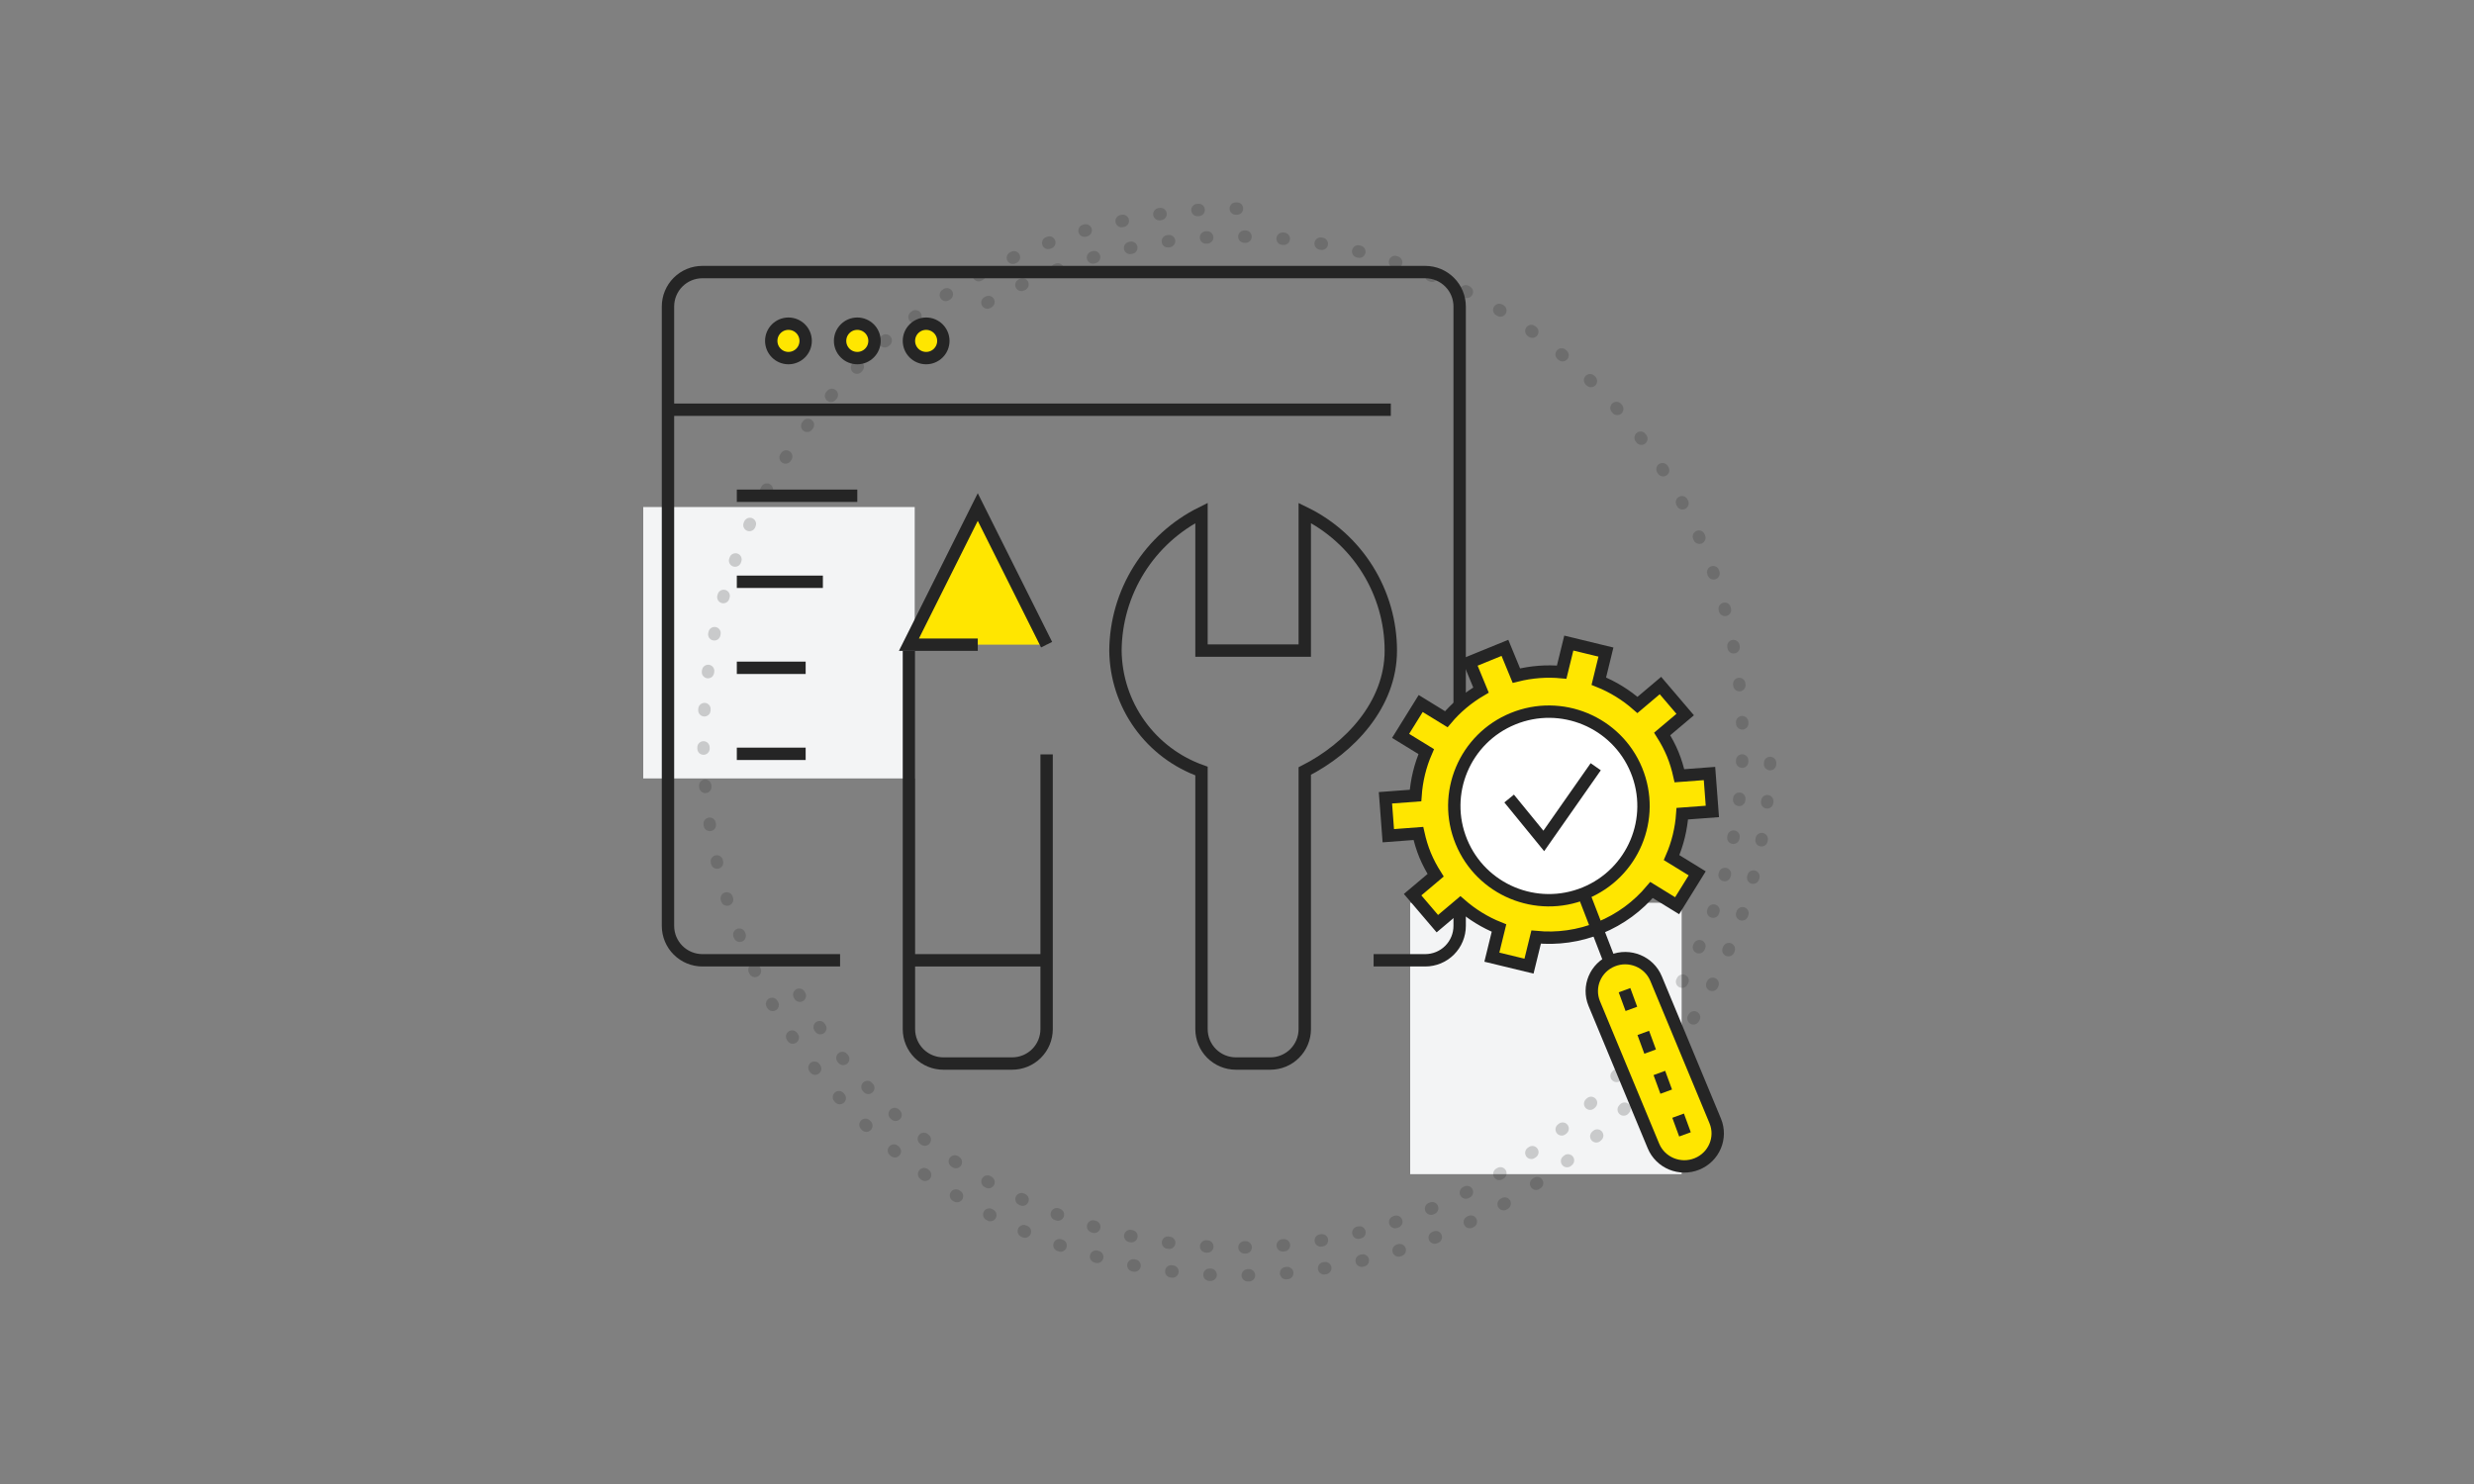 <svg xmlns="http://www.w3.org/2000/svg" width="200" height="120" viewBox="0 0 200 120" fill="none"><rect x="0" y="0" width="200" height="120" fill="#808080" stroke="none"/><rect x="114" y="73" width="21.946" height="21.946" fill="#F3F4F5"></rect><rect x="52" y="41" width="21.946" height="21.946" fill="#F3F4F5"></rect><path opacity="0.2" d="M64.61 80.433C75.894 99.978 100.887 106.675 120.432 95.39C139.978 84.106 146.674 59.113 135.39 39.568C124.105 20.022 99.113 13.325 79.567 24.61" stroke="#252525" stroke-linecap="round" stroke-dasharray="0.1 3"></path><path opacity="0.2" d="M100 16.865C76.177 16.865 56.865 36.177 56.865 60C56.865 83.823 76.177 103.135 100 103.135C123.823 103.135 143.135 83.823 143.135 60" stroke="#252525" stroke-linecap="round" stroke-dasharray="0.1 3"></path><path d="M59.565 40.087H69.304" stroke="#252525" stroke-miterlimit="10"></path><path d="M59.565 47.044H66.522" stroke="#252525" stroke-miterlimit="10"></path><path d="M59.565 54H65.13" stroke="#252525" stroke-miterlimit="10"></path><path d="M59.565 60.956H65.13" stroke="#252525" stroke-miterlimit="10"></path><path d="M67.913 77.652H56.783C56.045 77.652 55.337 77.359 54.815 76.837C54.293 76.315 54 75.608 54 74.87V24.783C54 24.045 54.293 23.337 54.815 22.815C55.337 22.293 56.045 22 56.783 22H115.217C115.955 22 116.663 22.293 117.185 22.815C117.707 23.337 118 24.045 118 24.783V74.87C118 75.608 117.707 76.315 117.185 76.837C116.663 77.359 115.955 77.652 115.217 77.652H111.043" stroke="#252525" stroke-miterlimit="10"></path><path d="M54 33.13H112.435" stroke="#252525" stroke-miterlimit="10"></path><path d="M74.87 28.957C75.638 28.957 76.261 28.334 76.261 27.565C76.261 26.797 75.638 26.174 74.87 26.174C74.101 26.174 73.478 26.797 73.478 27.565C73.478 28.334 74.101 28.957 74.87 28.957Z" fill="#FFE600" stroke="#252525" stroke-miterlimit="10"></path><path d="M69.304 28.957C70.073 28.957 70.696 28.334 70.696 27.565C70.696 26.797 70.073 26.174 69.304 26.174C68.536 26.174 67.913 26.797 67.913 27.565C67.913 28.334 68.536 28.957 69.304 28.957Z" fill="#FFE600" stroke="#252525" stroke-miterlimit="10"></path><path d="M63.739 28.957C64.508 28.957 65.13 28.334 65.13 27.565C65.13 26.797 64.508 26.174 63.739 26.174C62.971 26.174 62.348 26.797 62.348 27.565C62.348 28.334 62.971 28.957 63.739 28.957Z" fill="#FFE600" stroke="#252525" stroke-miterlimit="10"></path><path d="M73.478 52.609V83.217C73.478 83.955 73.771 84.663 74.293 85.185C74.815 85.707 75.523 86 76.261 86H81.826C82.564 86 83.272 85.707 83.794 85.185C84.316 84.663 84.609 83.955 84.609 83.217V61" stroke="#252525" stroke-miterlimit="10"></path><path d="M73.478 77.652H84.609" stroke="#252525" stroke-miterlimit="10"></path><path d="M84.609 52.13L79.043 41L73.478 52.13H79.043" fill="#FFE600"></path><path d="M84.609 52.13L79.043 41L73.478 52.13H79.043" stroke="#252525" stroke-miterlimit="10"></path><path d="M105.478 83.217V62.348C109.123 60.497 112.435 56.964 112.435 52.609C112.433 50.288 111.78 48.015 110.55 46.047C109.321 44.08 107.563 42.496 105.478 41.478V52.609H97.13V41.478C95.054 42.508 93.305 44.094 92.077 46.059C90.849 48.024 90.19 50.291 90.174 52.609C90.196 54.749 90.875 56.831 92.12 58.573C93.364 60.315 95.113 61.633 97.13 62.348V83.217C97.13 83.955 97.424 84.663 97.945 85.185C98.467 85.707 99.175 86 99.913 86H102.696C103.434 86 104.141 85.707 104.663 85.185C105.185 84.663 105.478 83.955 105.478 83.217Z" stroke="#252525" stroke-miterlimit="10"></path><path fill-rule="evenodd" clip-rule="evenodd" d="M135.223 60.977C134.984 60.399 134.693 59.862 134.372 59.35L136.232 57.78L134.232 55.435L132.373 57.005C131.442 56.188 130.388 55.538 129.249 55.082L129.825 52.728L126.823 52L126.247 54.351C125.041 54.236 123.805 54.328 122.585 54.634L121.659 52.387L118.799 53.555L119.725 55.801C118.641 56.436 117.695 57.234 116.919 58.159L114.85 56.887L113.226 59.504L115.298 60.777C114.809 61.898 114.518 63.098 114.432 64.329L112 64.511L112.232 67.578L114.664 67.395C114.796 67.984 114.968 68.571 115.206 69.148C115.444 69.725 115.736 70.263 116.058 70.775L114.197 72.345L116.196 74.69L118.057 73.12C118.987 73.936 120.041 74.587 121.18 75.043L120.603 77.398L123.606 78.125L124.183 75.774C125.878 75.937 127.636 75.709 129.321 75.021C131.005 74.333 132.418 73.267 133.51 71.966L135.58 73.238L137.203 70.621L135.132 69.348C135.62 68.228 135.912 67.028 135.998 65.797L138.429 65.615L138.197 62.548L135.765 62.73C135.633 62.141 135.461 61.554 135.223 60.977Z" fill="#FFE600" stroke="#252525"></path><path fill-rule="evenodd" clip-rule="evenodd" d="M137.186 94.118V94.118C135.807 94.678 134.231 94.026 133.665 92.664L128.883 81.156C128.318 79.794 128.977 78.237 130.356 77.678C131.736 77.119 133.312 77.77 133.878 79.132L138.66 90.64C139.225 92.003 138.566 93.559 137.186 94.118Z" fill="#FFE600" stroke="#252525"></path><path d="M132.289 62.277L132.289 62.277C130.685 58.381 126.218 56.521 122.312 58.118C118.405 59.716 116.536 64.169 118.14 68.065C119.743 71.961 124.21 73.82 128.116 72.224L128.116 72.224C132.023 70.626 133.892 66.173 132.289 62.277Z" fill="white" stroke="#252525"></path><path fill-rule="evenodd" clip-rule="evenodd" d="M128.031 72.296L130.197 77.909Z" fill="#FFE600"></path><path d="M128.031 72.296L130.197 77.909" stroke="#252525"></path><path d="M131.327 80.069L131.882 81.58" stroke="#252525"></path><path d="M132.844 83.523L133.399 85.035" stroke="#252525"></path><path d="M134.143 86.762L134.698 88.273" stroke="#252525"></path><path d="M135.66 90.216L136.215 91.728" stroke="#252525"></path><path d="M122 64.571L124.8 68L129 62" stroke="#252525"></path></svg>